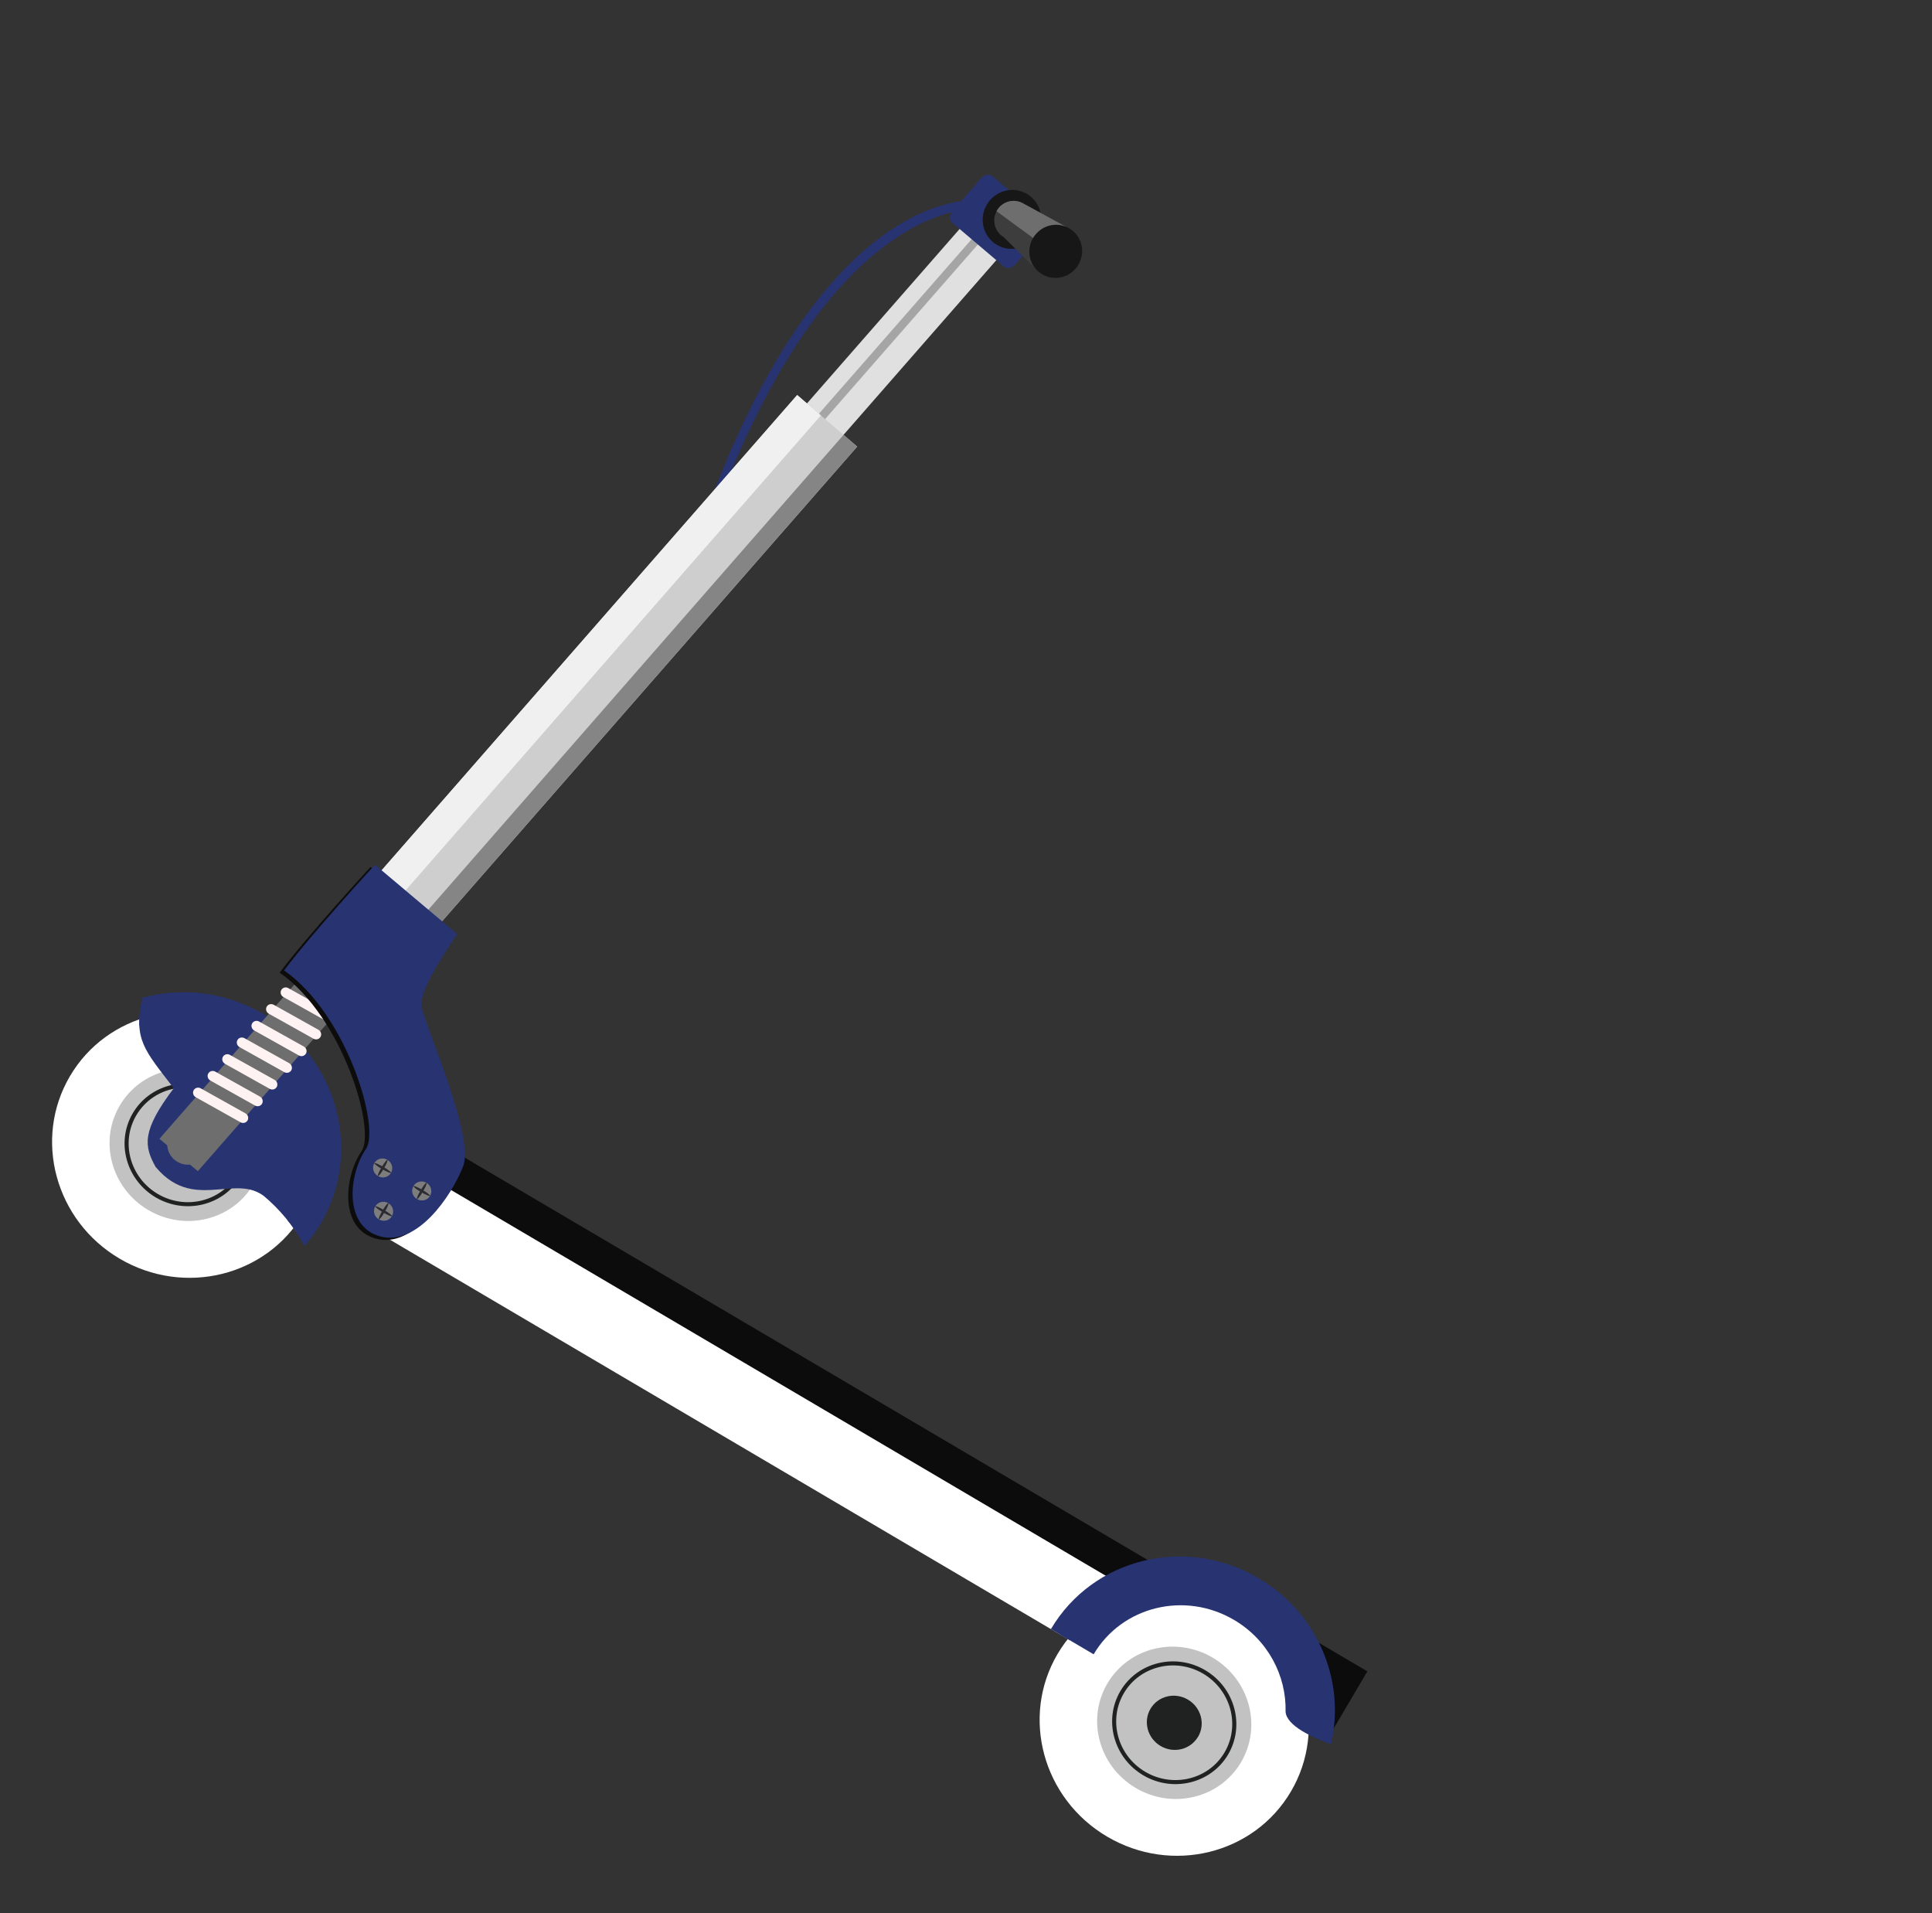 <svg width="303" height="300" viewBox="0 0 303 300" fill="none" xmlns="http://www.w3.org/2000/svg">
<rect x="0" y="0" width="303" height="300" fill="#333333" stroke="none"/>
<path d="M108.925 85.465C128.558 27.518 153.799 31.26 154.859 31.445L154.652 32.722C154.399 32.68 129.398 29.123 110.162 85.902L108.925 85.465Z" fill="#283372"/>
<path d="M127.851 73.263L160.181 36.307L154.292 31.567L120.486 70.201L127.851 73.263Z" fill="#E0E0E0"/>
<path d="M156.527 34.717L161.425 38.653L161.675 38.359L155.786 33.619L121.985 72.244L123.231 72.766L156.527 34.717Z" fill="#A5A5A5"/>
<path d="M205.973 257.093L214.446 262.077L208.794 271.666L205.973 257.093Z" fill="#0C0C0C"/>
<path d="M47.58 190.297C41.773 200.155 28.873 203.318 18.765 197.367C8.656 191.415 5.17 178.594 10.976 168.737C16.783 158.88 29.683 155.716 39.791 161.667C49.9 167.619 53.386 180.44 47.58 190.297Z" fill="white"/>
<path d="M39.756 185.688C36.429 191.33 29.04 193.149 23.25 189.737C17.46 186.325 15.464 178.983 18.791 173.341C22.123 167.69 29.507 165.88 35.297 169.292C41.087 172.704 43.083 180.045 39.756 185.688Z" fill="#C2C2C2"/>
<path d="M33.01 181.712C31.828 183.72 29.199 184.373 27.144 183.152C25.084 181.94 24.377 179.326 25.559 177.318C26.741 175.31 29.37 174.657 31.434 175.883C33.493 177.095 34.201 179.709 33.019 181.717" fill="#202121"/>
<path d="M33.815 171.819C29.461 169.259 23.891 170.627 21.383 174.872C18.883 179.121 20.388 184.655 24.741 187.215C29.09 189.783 34.673 188.411 37.168 184.17C39.668 179.921 38.163 174.387 33.815 171.819ZM24.426 187.76C19.766 185.012 18.15 179.091 20.833 174.543C23.512 170.004 29.478 168.53 34.138 171.278C38.798 174.027 40.409 179.956 37.731 184.495C35.053 189.034 29.091 190.5 24.426 187.76Z" fill="#202121"/>
<path d="M27.255 170.641C22.189 177.335 22.584 179.711 24.404 182.979C27.69 186.908 31.143 186.766 34.367 186.502C36.902 186.292 39.303 185.992 41.362 187.527C43.62 189.396 46.141 192.249 47.758 195.388C48.687 194.32 49.541 193.161 50.284 191.893C56.953 180.582 52.944 165.866 41.347 159.032C35.341 155.495 28.471 154.774 22.313 156.461C20.872 163.076 22.714 164.706 27.258 170.655" fill="#283372"/>
<path d="M46.028 192.565C46.23 192.855 46.432 193.145 46.621 193.438C46.427 193.154 46.225 192.864 46.023 192.574" fill="white"/>
<path d="M21.844 160.612C21.844 160.693 21.852 160.779 21.857 160.851C21.857 160.77 21.857 160.689 21.858 160.609M45.068 191.307C45.398 191.716 45.714 192.13 46.028 192.565C45.722 192.135 45.398 191.716 45.077 191.312" fill="#5A5A5A"/>
<path d="M39.462 161.177C50.241 167.527 53.955 181.195 47.764 191.697C47.414 192.303 47.021 192.884 46.62 193.438C46.432 193.145 46.23 192.855 46.028 192.565C45.722 192.134 45.398 191.716 45.068 191.307C50.299 181.567 46.76 169.236 36.912 163.434C32.165 160.636 26.812 159.867 21.857 160.85C21.857 160.77 21.844 160.693 21.844 160.612C21.849 160.003 21.873 159.382 21.943 158.741C27.621 157.227 33.932 157.915 39.462 161.177Z" fill="#283372"/>
<path d="M177.67 257.195L183.775 246.84L60.788 174.401L61.173 188.573L177.67 257.195Z" fill="#0C0C0C"/>
<path d="M175.125 261.523L59.178 193.229L58.014 179.105L180.997 251.553L175.125 261.523Z" fill="white"/>
<path d="M48.115 149.891L58.98 156.292L134.43 70.029L132.291 68.194L125.023 61.942L48.115 149.891Z" fill="#CFCECE"/>
<path d="M56.518 154.836L58.98 156.292L134.43 70.029L132.291 68.194L56.518 154.836Z" fill="#858585"/>
<path d="M125.023 61.942L48.115 149.891L52.416 152.421L128.742 65.141L125.023 61.942Z" fill="#F0F0F0"/>
<path d="M54.88 144.433L25.001 178.566L31.026 183.65L61.2 149.167L54.88 144.433Z" fill="#6E6E6E"/>
<path d="M202.454 280.926C196.648 290.784 183.748 293.948 173.639 287.996C163.531 282.044 160.053 269.228 165.851 259.366C171.657 249.509 184.557 246.345 194.666 252.297C204.774 258.248 208.261 271.069 202.454 280.926Z" fill="white"/>
<path d="M194.64 276.322C191.313 281.965 183.923 283.784 178.133 280.372C172.344 276.96 170.347 269.618 173.674 263.976C177.006 258.324 184.391 256.514 190.18 259.926C195.97 263.338 197.967 270.68 194.64 276.322Z" fill="#C2C2C2"/>
<path d="M187.885 272.342C186.703 274.35 184.074 275.003 182.019 273.782C179.959 272.569 179.251 269.955 180.434 267.947C181.616 265.94 184.253 265.291 186.308 266.512C188.368 267.725 189.076 270.339 187.894 272.347" fill="#202121"/>
<path d="M188.694 262.44C184.341 259.88 178.762 261.243 176.262 265.493C173.762 269.742 175.267 275.276 179.62 277.835C183.974 280.395 189.553 279.032 192.048 274.791C194.547 270.542 193.043 265.008 188.694 262.44ZM179.306 278.381C174.645 275.633 173.034 269.703 175.713 265.164C178.391 260.625 184.358 259.151 189.018 261.899C193.669 264.642 195.28 270.572 192.61 275.116C189.932 279.655 183.971 281.121 179.314 278.386" fill="#202121"/>
<path d="M193.528 254.007C198.847 257.135 201.766 262.759 201.62 268.413C201.786 270.645 205.871 272.449 208.733 273.512C211.078 263.689 206.744 252.977 197.384 247.469C185.96 240.735 171.386 244.318 164.817 255.456L171.52 259.406C175.959 251.877 185.812 249.471 193.528 254.007Z" fill="#283372"/>
<path d="M196.352 249.136C202.644 252.838 206.485 259.086 207.306 265.703C205.926 260.033 202.303 254.87 196.811 251.641C186.867 245.785 174.344 248.335 167.79 257.207L166.259 256.299C172.428 246.155 185.833 242.936 196.361 249.141" fill="#283372"/>
<path d="M32.155 181.114C33.032 179.635 32.499 177.699 30.984 176.801C29.456 175.908 27.52 176.383 26.651 177.867C25.773 179.347 26.298 181.278 27.821 182.18C29.349 183.074 31.286 182.599 32.155 181.114Z" fill="#6E6E6E"/>
<path d="M37.718 175.978L30.7 172.053C30.25 171.793 30.137 171.209 30.46 170.829C30.711 170.535 31.132 170.466 31.474 170.653L38.501 174.582C38.951 174.842 39.064 175.427 38.741 175.806C38.49 176.101 38.07 176.169 37.727 175.983" fill="#FEF2F2"/>
<path d="M40.003 173.36L32.986 169.435C32.535 169.175 32.422 168.59 32.745 168.211C32.996 167.917 33.417 167.848 33.76 168.035L40.778 171.959C41.228 172.219 41.34 172.804 41.018 173.183C40.767 173.477 40.346 173.546 40.003 173.36Z" fill="#FEF2F2"/>
<path d="M42.302 170.738L35.284 166.813C34.834 166.553 34.721 165.969 35.044 165.589C35.295 165.295 35.716 165.226 36.058 165.413L43.076 169.337C43.526 169.597 43.639 170.182 43.316 170.562C43.066 170.856 42.645 170.924 42.302 170.738Z" fill="#FEF2F2"/>
<path d="M44.588 168.12L37.561 164.19C37.12 163.935 36.998 163.345 37.321 162.966C37.572 162.672 37.992 162.603 38.335 162.79L45.362 166.719C45.812 166.979 45.925 167.564 45.602 167.943C45.351 168.237 44.93 168.306 44.588 168.12Z" fill="#FEF2F2"/>
<path d="M46.882 165.507L39.864 161.582C39.413 161.322 39.301 160.737 39.624 160.358C39.874 160.064 40.295 159.995 40.638 160.182L47.656 164.106C48.106 164.366 48.219 164.951 47.896 165.33C47.645 165.624 47.224 165.693 46.882 165.507Z" fill="#FEF2F2"/>
<path d="M49.172 162.88L42.154 158.955C41.703 158.695 41.591 158.111 41.914 157.731C42.164 157.437 42.585 157.368 42.928 157.555L49.946 161.479C50.396 161.739 50.509 162.324 50.186 162.703C49.935 162.997 49.514 163.066 49.172 162.88Z" fill="#FEF2F2"/>
<path d="M51.457 160.262L44.439 156.337C43.989 156.077 43.876 155.492 44.199 155.113C44.45 154.819 44.87 154.75 45.213 154.936L52.231 158.861C52.681 159.121 52.794 159.706 52.471 160.085C52.221 160.379 51.8 160.448 51.457 160.262Z" fill="#FEF2F2"/>
<path d="M58.118 135.945L71.035 146.832C71.035 146.832 64.98 155.299 65.408 158.098C65.84 160.91 73.822 178.544 71.934 183.274C70.06 188 64.698 195.827 58.916 194.221C53.135 192.615 54.006 184.447 56.697 180.527C58.983 177.286 53.786 159.447 43.862 152.517C48.225 146.699 58.118 135.945 58.118 135.945Z" fill="#0C0C0C"/>
<path d="M58.807 135.592L71.724 146.479C71.724 146.479 65.669 154.946 66.097 157.745C66.528 160.557 74.511 178.191 72.623 182.921C70.749 187.647 65.387 195.474 59.605 193.868C53.824 192.262 54.695 184.094 57.385 180.174C59.672 176.933 54.475 159.094 44.551 152.164C48.914 146.346 58.807 135.592 58.807 135.592Z" fill="#283372"/>
<path d="M67.45 187.52C67.045 188.222 66.118 188.449 65.395 188.02C64.668 187.6 64.423 186.685 64.841 185.979C65.251 185.269 66.174 185.051 66.888 185.475C67.615 185.895 67.86 186.81 67.442 187.515" fill="#7D7D7D"/>
<path d="M66.321 186.857C65.916 187.558 65.485 188.084 65.395 188.02C65.3 187.965 65.552 187.348 65.971 186.643C66.376 185.942 66.792 185.42 66.896 185.48C66.991 185.535 66.739 186.152 66.321 186.857Z" fill="#2B2B31"/>
<path d="M66.248 186.584C66.975 187.004 67.505 187.425 67.45 187.521C67.395 187.616 66.766 187.345 66.048 186.93C65.329 186.515 64.79 186.088 64.845 185.993C64.9 185.898 65.529 186.169 66.248 186.584Z" fill="#2B2B31"/>
<path d="M61.323 183.913C60.918 184.615 59.99 184.842 59.268 184.413C58.54 183.993 58.295 183.078 58.714 182.373C59.124 181.662 60.046 181.444 60.76 181.868C61.479 182.283 61.733 183.203 61.314 183.908" fill="#7D7D7D"/>
<path d="M60.193 183.25C59.788 183.951 59.367 184.482 59.268 184.413C59.173 184.358 59.425 183.741 59.843 183.036C60.248 182.335 60.665 181.813 60.769 181.873C60.864 181.928 60.612 182.545 60.193 183.25Z" fill="#2B2B31"/>
<path d="M60.12 182.976C60.847 183.396 61.378 183.818 61.323 183.913C61.268 184.009 60.639 183.738 59.92 183.323C59.193 182.903 58.663 182.481 58.718 182.386C58.773 182.291 59.401 182.561 60.129 182.981" fill="#2B2B31"/>
<path d="M61.466 190.705C61.056 191.415 60.134 191.633 59.411 191.204C58.684 190.784 58.438 189.869 58.857 189.164C59.262 188.463 60.19 188.236 60.903 188.66C61.622 189.075 61.876 189.995 61.458 190.7" fill="#7D7D7D"/>
<path d="M60.342 190.033C59.932 190.743 59.515 191.265 59.411 191.205C59.316 191.15 59.568 190.533 59.987 189.828C60.392 189.126 60.808 188.605 60.912 188.665C61.008 188.72 60.755 189.336 60.337 190.042" fill="#2B2B31"/>
<path d="M60.268 189.76C60.996 190.18 61.526 190.601 61.471 190.696C61.416 190.792 60.782 190.53 60.068 190.106C59.35 189.691 58.811 189.264 58.866 189.169C58.921 189.074 59.55 189.345 60.272 189.773" fill="#2B2B31"/>
<path d="M159.282 41.423C158.752 42.041 157.948 42.234 157.492 41.844L149.294 34.883C148.847 34.498 148.914 33.682 149.444 33.064L153.801 28.016C154.34 27.404 155.136 27.205 155.592 27.595L163.789 34.557C164.245 34.947 164.175 35.749 163.64 36.376L159.282 41.423Z" fill="#283372"/>
<path d="M162.642 36.723C161.345 38.93 158.522 39.679 156.35 38.402C154.169 37.12 153.469 34.291 154.767 32.084C156.064 29.877 158.887 29.128 161.059 30.405C163.24 31.688 163.94 34.516 162.642 36.723Z" fill="#171717"/>
<path d="M160.489 31.912C159.057 31.074 157.204 31.563 156.355 33.013C155.507 34.463 155.968 36.323 157.396 37.17L162.77 42.502L167.157 35.543L160.489 31.912Z" fill="#3D3D3D"/>
<path d="M167.149 35.538L160.481 31.907C159.048 31.069 157.195 31.558 156.347 33.008C156.327 33.042 156.315 33.082 156.29 33.125L164.758 39.319L167.149 35.538Z" fill="#6E6E6E"/>
<path d="M169.129 41.508C167.957 43.498 165.421 44.17 163.451 43.022C161.487 41.864 160.847 39.313 162.019 37.322C163.191 35.331 165.732 34.651 167.697 35.808C169.661 36.965 170.301 39.517 169.129 41.508Z" fill="#171717"/>
</svg>

